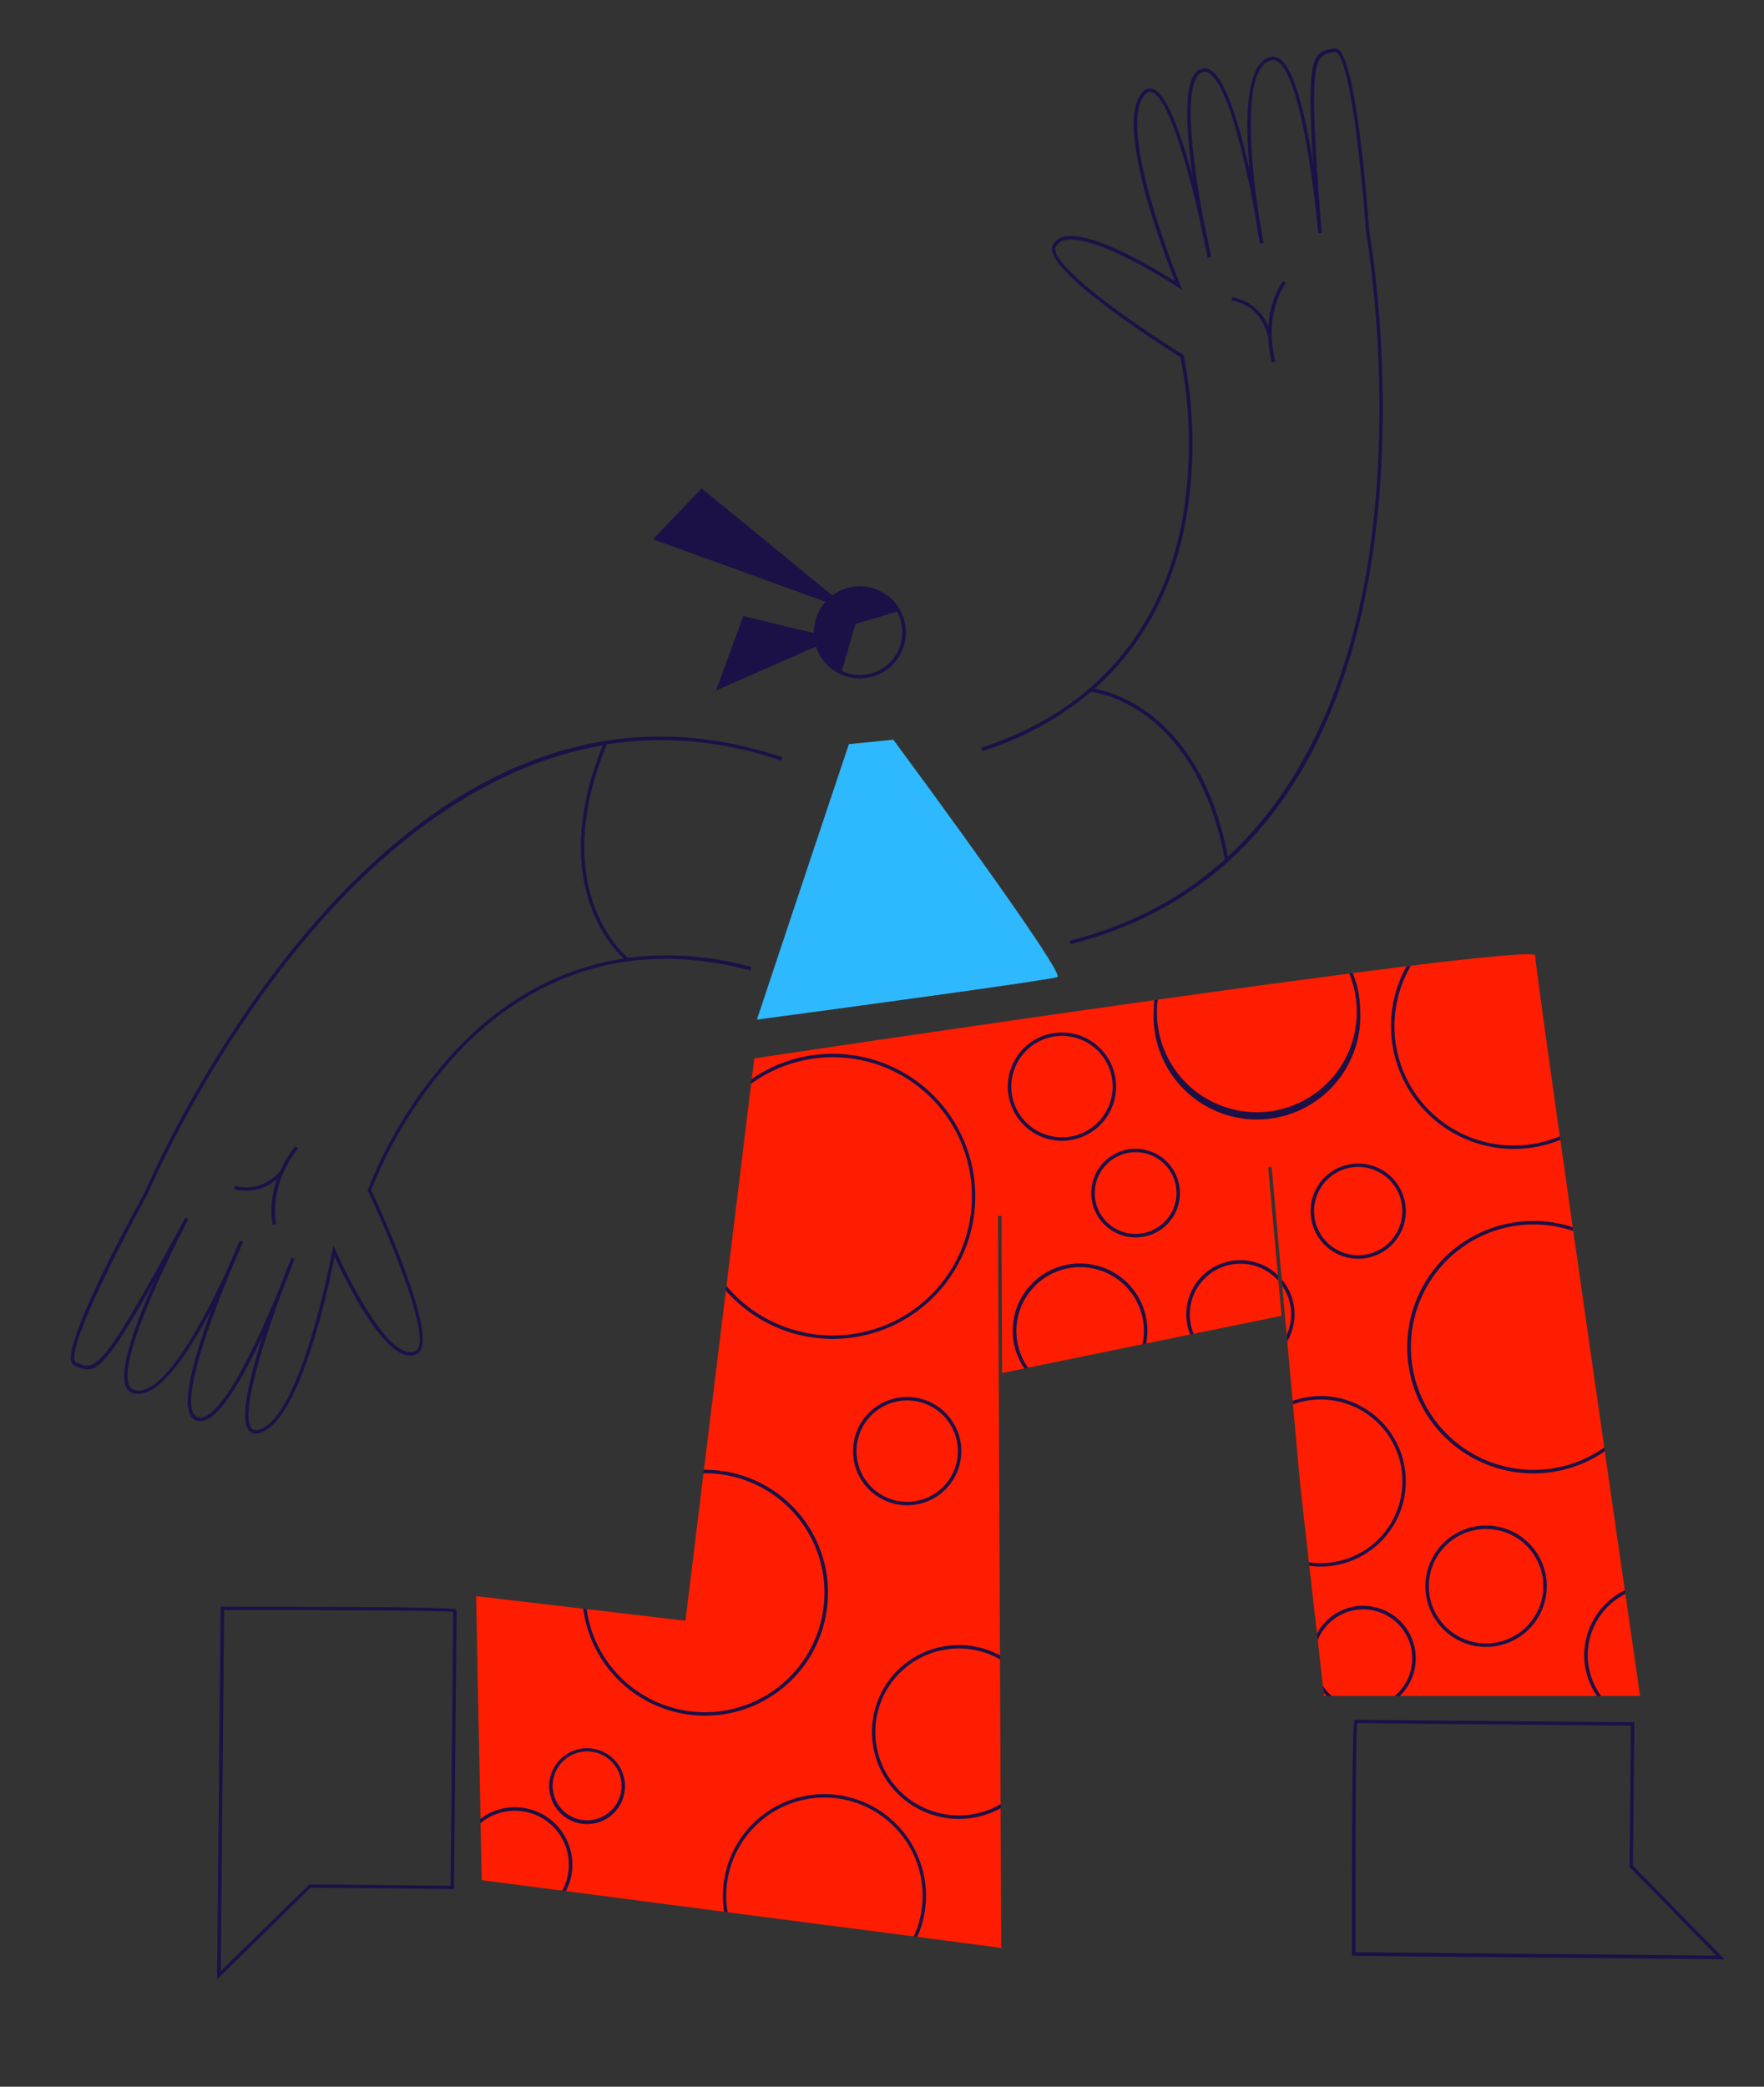 <svg id="Capa_1" data-name="Capa 1" xmlns="http://www.w3.org/2000/svg" viewBox="0 0 511.96 605.47"><rect x="0" y="0" width="511.96" height="605.47" fill="#333333" stroke="none"/><title>Mesa de trabajo 2</title><polygon points="269.29 268.41 269.27 268.41 269.28 268.4 269.29 268.41" fill="#1b1147"/><path d="M473.92,541.35l.39-41.23v-.4h-1.15L393.27,499l-.15.15c-.55.55-.8,23.38-.76,67.83v.5l108.15,1Zm-80-41.39,79.42.75-.38,41.05,25.19,25.67-104.75-1C393.34,541.23,393.46,504,393.88,500Z" fill="#1b1147"/><path d="M369.14,98.13a33.44,33.44,0,0,0,1,6.75l-1,.24a35.65,35.65,0,0,1-1.08-7.28c-2.3-9.79-10.24-10.55-10.58-10.58l.08-1a13.51,13.51,0,0,1,10.54,8.45c.49-8.16,4.08-12.91,4.28-13.17l.79.61c-.05.07-4.44,5.9-4.09,15.65C369.13,97.92,369.14,98,369.14,98.13Z" fill="#1b1147"/><path d="M369.2,98.12h-.06c0-.1,0-.21,0-.31C369.16,97.92,369.18,98,369.2,98.12Z" fill="#1b1147"/><path d="M397.37,66.92c-.14-2-3.31-48.1-8.85-52.46a1.65,1.65,0,0,0-1.34-.39c-6.1,1-8.09,1.39-6.07,33.54C379.16,35,376,20.47,371.55,17.19a3.3,3.3,0,0,0-2.73-.67c-7.37,1.63-7.47,18.5-6.14,33-2.71-12.2-6.6-25.75-11-28.93a3.33,3.33,0,0,0-2.58-.71,3.86,3.86,0,0,0-2.54,1.79c-3.07,4.62-2.11,17.77-.37,29.83-3.26-12.13-7.6-24.71-11.78-25.76a3,3,0,0,0-3.12,1.34c-7.66,9.48,6.54,46.52,9.75,54.53-5.24-3.33-24.12-14.85-32.28-12.89A4.73,4.73,0,0,0,305.58,71c-3.85,6.81,32.06,29.51,37,32.62a129,129,0,0,1,.59,47.05c-4.2,23-17.74,53.07-58.37,66.25l.31,1a91,91,0,0,0,31.56-17.21c2.65.34,30.68,5,38.79,48.64-11.73,10.58-26.48,18.93-45,23.6l.24,1c27.15-6.85,48.59-22,63.75-45.06,12.1-18.42,20.24-41.89,24.17-69.76C405.34,111.64,397.44,67.31,397.37,66.92Zm.29,92c-4.23,30-15.07,65.41-41.29,89.6-7.83-40.83-33.11-47.68-38.69-48.7,16.62-14.72,23.67-33.48,26.51-49a129.88,129.88,0,0,0-.65-47.62l-.05-.2-.17-.11c-16.25-10.1-39.47-26.79-36.87-31.39A3.73,3.73,0,0,1,309,69.7c8.9-2.12,32.6,13.46,32.84,13.62l1.36.9-.63-1.51c-.18-.45-18.54-45-10.49-55,.69-.86,1.38-1.18,2.1-1,5,1.25,11,23.49,14.39,38.74,1,5.18,1.82,8.81,1.94,9.31l1-.21c-.1-.49-.74-3.85-1.79-8.59-2.55-13.15-6.49-37.42-2.29-43.73a2.8,2.8,0,0,1,1.87-1.36,2.39,2.39,0,0,1,1.83.53c5.86,4.22,11,29,13.28,41.76.64,4.22,1.18,7.1,1.28,7.58l1-.17c-.06-.44-.5-3.28-1.23-7.41C363.26,49.06,359.93,19.5,369,17.5A2.31,2.31,0,0,1,371,18c7.71,5.67,11.55,49.26,11.59,49.7l1-.08c-4-51.23-2.47-51.48,3.81-52.56a.64.64,0,0,1,.55.19c4.31,3.38,7.57,38.5,8.47,51.8C396.46,67.49,404.33,111.65,397.66,158.9Z" fill="#1b1147"/><path d="M86.51,333.17a33.48,33.48,0,0,0-3.43,5.32c-.34.64-.64,1.28-.91,1.91v0c-3.55,8.21-2,14.67-2,14.76l-1,.24c-.08-.32-1.39-5.86,1.21-13.28a13.8,13.8,0,0,1-9,3.35,12.13,12.13,0,0,1-3.5-.47l.33-.95c.31.11,7.13,2.37,13.06-4.15a34.17,34.17,0,0,1,4.45-7.37Z" fill="#1b1147"/><path d="M226.72,220.7l.32-.95c-26.5-9-52.74-7.95-78,3.17-20.17,8.88-39.76,24.15-58.21,45.41-31.39,36.15-48.85,77.65-49,78-1,1.72-23.38,42.18-21.1,48.85a1.63,1.63,0,0,0,.91,1.05c5.69,2.44,7.55,3.24,23.33-24.85-5.23,11.66-10.48,25.54-8.51,30.73a3.24,3.24,0,0,0,1.93,2c7.05,2.65,16.32-11.46,23.09-24.37C57.13,391.51,53,405,55,410.06a3.38,3.38,0,0,0,1.79,2,3.83,3.83,0,0,0,3.1-.12c5.09-2.21,11.43-13.76,16.53-24.83-3.86,11.95-7.06,24.87-4.12,28a2.55,2.55,0,0,0,1.93.82,4.78,4.78,0,0,0,1.42-.25c11.58-3.79,19.8-42.6,21.46-51.07,2.58,5.65,12.18,25.58,20.08,28.37a4.72,4.72,0,0,0,3.89-.17c6.94-3.63-10.86-42.2-13.35-47.51a129.32,129.32,0,0,1,25.09-39.81c16-17,43.73-34.91,85-23.88l.26-1a90.78,90.78,0,0,0-35.84-2.7c-2-1.7-23.05-20.83-6.13-61.93C191.71,213.53,208.63,214.55,226.72,220.7ZM181,278.14c-22,3.31-38.07,15.23-48.89,26.71a129.83,129.83,0,0,0-25.35,40.32l-.07.2.09.18c8.14,17.31,18.56,43.95,13.88,46.39a3.71,3.71,0,0,1-3.09.11c-8.63-3-20-29-20.16-29.27l-.65-1.5-.3,1.61c-.09.48-8.91,47.87-21.08,51.86a2.07,2.07,0,0,1-2.31-.3c-3.51-3.77,3.55-25.69,9-40.34,2-4.89,3.26-8.39,3.44-8.87l-.94-.36c-.19.47-1.47,3.64-3.17,8.2C76.33,385.5,66.45,408,59.49,411a2.81,2.81,0,0,1-2.31.12,2.38,2.38,0,0,1-1.24-1.44c-2.63-6.73,6.55-30.33,11.55-42.27,1.75-3.89,2.86-6.61,3.05-7.05l-.92-.4c-.19.41-1.37,3-3,6.89-5.88,13-19.14,39.63-27.88,36.36a2.34,2.34,0,0,1-1.35-1.47c-3.39-8.95,17.09-47.63,17.3-48l-.88-.47c-24.53,45.16-25.92,44.56-31.77,42.05a.69.69,0,0,1-.37-.46c-1.77-5.19,14.58-36.43,21-48.08C42.91,346.36,60.31,305,91.6,269c19.84-22.83,48.2-46.68,83.35-52.73C159.33,254.78,176.85,274.27,181,278.14Z" fill="#1b1147"/><path d="M476,492.08H384.25l-.11-1-.21-1.92-1.5-13.31-.21-1.91L380,454.33l-.12-1-2.64-23.57,0-.17-2-22.1-.09-1-1.55-17.29-.17-1.86-1.28-14.24-.16-1.85h0l-2.93-32.69-1,.09L370.89,370l.14,1.58,1.15,12.81-.29-2.6L346.45,387l-1,.2-12.87,2.64-1.07.21-33.12,6.78-1.06.22-6.48,1.32-.2-45.57h-1l.57,127.51v1.15l.18,42v1.15l.18,40.58L266.24,562l-1-.14-54-7-1-.14-45.94-6-1.05-.13-23.45-3.06-.33-16.49,0-1.27-.9-44.24,0-1-.39-19.41,18.67,2.19,1,.12,11.45,1.34,1,.12,28.64,3.36,5.23-42.74.12-1,6.37-52,.17-1.35L218,314.49l.17-1.35.74-6.05s58.53-8.8,116.11-16.9l1-.15c19.43-2.73,38.72-5.37,55.57-7.56l1-.14c5.5-.71,10.73-1.38,15.62-2l1.24-.15c21.63-2.65,36.1-4,36.1-2.94,0,1.34,3,23.17,7.15,52.43l.15,1c1.12,8,2.33,16.51,3.59,25.32.05.36.1.73.16,1.1,2.93,20.6,6.09,42.64,9,62.82.05.37.11.74.15,1.11,2.16,15,4.16,28.86,5.8,40.32.06.35.11.7.15,1Z" fill="#fe1d00"/><polygon points="290.95 565.27 290.6 565.27 290.6 565.2 290.95 565.27" fill="#fff"/><path d="M306.89,283.5c-2.26.9-67.56,9.71-83.66,11.87l-3.56.48,2.25-6.73,12-36,2.84-8.48,9.61-28.73,12.9-1.28s3.41,4.62,8.42,11.46l3.66,5c5.18,7.11,11.34,15.63,17.08,23.72,2.12,3,4.19,5.94,6.13,8.73C302.21,274.57,307.79,283.14,306.89,283.5Z" fill="#2eb9ff"/><path d="M249.55,170.11a13.38,13.38,0,0,0-8,2.67c-11.61-9.57-37.92-31.07-37.92-31.07l-14.13,14.76,50.08,18.12a13.38,13.38,0,0,0-3.37,8.89,1.48,1.48,0,0,0,0,.21l-20.5-4.94-7.89,21.59,29-12.74a13.37,13.37,0,1,0,12.72-17.49Zm0,25.74a12.26,12.26,0,0,1-5.24-1.17l4-13.65,12-3.54a12.18,12.18,0,0,1,1.56,6A12.39,12.39,0,0,1,249.55,195.85Z" fill="#1b1147"/><path d="M241.68,305.76a41.14,41.14,0,0,0-23.56,7.38l-.17,1.35a40.37,40.37,0,1,1-7.16,58.59l-.17,1.35a41.36,41.36,0,1,0,31.06-68.67Z" fill="#1b1147"/><path d="M263.32,405.34A15.71,15.71,0,1,0,279,421.05,15.73,15.73,0,0,0,263.32,405.34Zm0,30.42A14.71,14.71,0,1,1,278,421.05,14.73,14.73,0,0,1,263.32,435.76Z" fill="#1b1147"/><path d="M204.61,426.47h-.36l-.12,1h.48a34.67,34.67,0,1,1-34.35,39.39l-1-.12a35.67,35.67,0,1,0,35.37-40.27Z" fill="#1b1147"/><path d="M290.41,523.47a24,24,0,0,1-12.14,3.28,24.22,24.22,0,1,1,12-45.26v-1.15a25.22,25.22,0,1,0,.2,44.28Z" fill="#1b1147"/><path d="M239.3,520.57a29.49,29.49,0,0,0-29.12,34.15l1,.14a28.1,28.1,0,0,1-.41-4.8,28.49,28.49,0,0,1,57,0,28.18,28.18,0,0,1-2.58,11.83l1,.14a29.19,29.19,0,0,0,2.55-12A29.52,29.52,0,0,0,239.3,520.57Z" fill="#1b1147"/><path d="M170.39,507.26a11,11,0,1,0,11,11A11,11,0,0,0,170.39,507.26Zm0,20.91a10,10,0,1,1,10-9.95A10,10,0,0,1,170.39,528.17Z" fill="#1b1147"/><path d="M149.48,524.37a16.59,16.59,0,0,0-10.1,3.41l0,1.27a15.66,15.66,0,0,1,23.78,19.55l1.05.13a16.37,16.37,0,0,0,1.9-7.7A16.68,16.68,0,0,0,149.48,524.37Z" fill="#1b1147"/><path d="M308.21,299.58a15.71,15.71,0,1,0,15.71,15.71A15.73,15.73,0,0,0,308.21,299.58Zm0,30.41a14.71,14.71,0,1,1,14.71-14.7A14.72,14.72,0,0,1,308.21,330Z" fill="#1b1147"/><path d="M392.6,282.34l-1,.14a28.5,28.5,0,0,1,2.16,10.94A29,29,0,1,1,336,290l-1,.15a31.32,31.32,0,0,0-.17,3.23,30,30,0,1,0,59.93,0A29.62,29.62,0,0,0,392.6,282.34Z" fill="#1b1147"/><path d="M313.44,366.59a19.53,19.53,0,0,0-19.51,19.51,19.32,19.32,0,0,0,3.4,11l1.06-.22A18.51,18.51,0,1,1,332,386.1a18,18,0,0,1-.44,4l1.07-.21a19.5,19.5,0,0,0-19.14-23.28Z" fill="#1b1147"/><path d="M329.6,333.32a12.86,12.86,0,1,0,12.85,12.86A12.88,12.88,0,0,0,329.6,333.32Zm0,24.71a11.86,11.86,0,1,1,11.85-11.85A11.87,11.87,0,0,1,329.6,358Z" fill="#1b1147"/><path d="M372,371.23l.16,1.85a14.68,14.68,0,0,1,1.28,14.24l.17,1.86A15.65,15.65,0,0,0,372,371.23Zm-1.12-1.2a15.7,15.7,0,0,0-25.44,17.2l1-.2A14.7,14.7,0,0,1,371,371.61Z" fill="#1b1147"/><path d="M452.71,329.7a34.65,34.65,0,0,1-43.25-49.49l-1.24.15a35.66,35.66,0,0,0,44.64,50.36Z" fill="#1b1147"/><path d="M394.23,337.6A13.81,13.81,0,1,0,408,351.4,13.82,13.82,0,0,0,394.23,337.6Zm0,26.61A12.81,12.81,0,1,1,407,351.4,12.82,12.82,0,0,1,394.23,364.21Z" fill="#1b1147"/><path d="M465.59,420a35.61,35.61,0,1,1-9-62.82c-.06-.37-.11-.74-.16-1.1a36.24,36.24,0,0,0-11.37-1.81,36.62,36.62,0,1,0,20.66,66.84C465.7,420.7,465.64,420.33,465.59,420Z" fill="#1b1147"/><path d="M431.3,442.63a17.61,17.61,0,1,0,17.61,17.61A17.63,17.63,0,0,0,431.3,442.63Zm0,34.22a16.61,16.61,0,1,1,16.61-16.61A16.63,16.63,0,0,1,431.3,476.85Z" fill="#1b1147"/><path d="M471.69,462.43c0-.34-.09-.69-.15-1a21,21,0,0,0-11.75,18.81,20.7,20.7,0,0,0,3.72,11.88h1.22a19.92,19.92,0,0,1,7-29.65Zm1.47,37.28c.37.15.76.29,1.15.41v-.4Z" fill="#1b1147"/><path d="M395.66,465.91A15.26,15.26,0,0,0,382.22,474l.21,1.91a14.23,14.23,0,1,1,22.34,16.2h1.48a15.23,15.23,0,0,0-10.59-26.17Zm-11.73,23.28.21,1.92c.29.33.6.66.92,1h1.49A13.83,13.83,0,0,1,383.93,489.19Z" fill="#1b1147"/><path d="M90.14,547.72l41.23.39h.4V547l.75-79.89-.15-.15c-.55-.55-23.38-.8-67.83-.76h-.5L63,574.32Zm41.39-80-.75,79.42-41-.38L64.06,571.91l1-104.75C90.26,467.14,127.46,467.26,131.53,467.68Z" fill="#1b1147"/><path d="M383.3,405.08a24.11,24.11,0,0,0-8.13,1.39l.09,1a23.74,23.74,0,1,1,8,46.08,23.87,23.87,0,0,1-3.4-.24l.12,1a22.22,22.22,0,0,0,3.28.23,24.74,24.74,0,0,0,0-49.48Z" fill="#1b1147"/></svg>